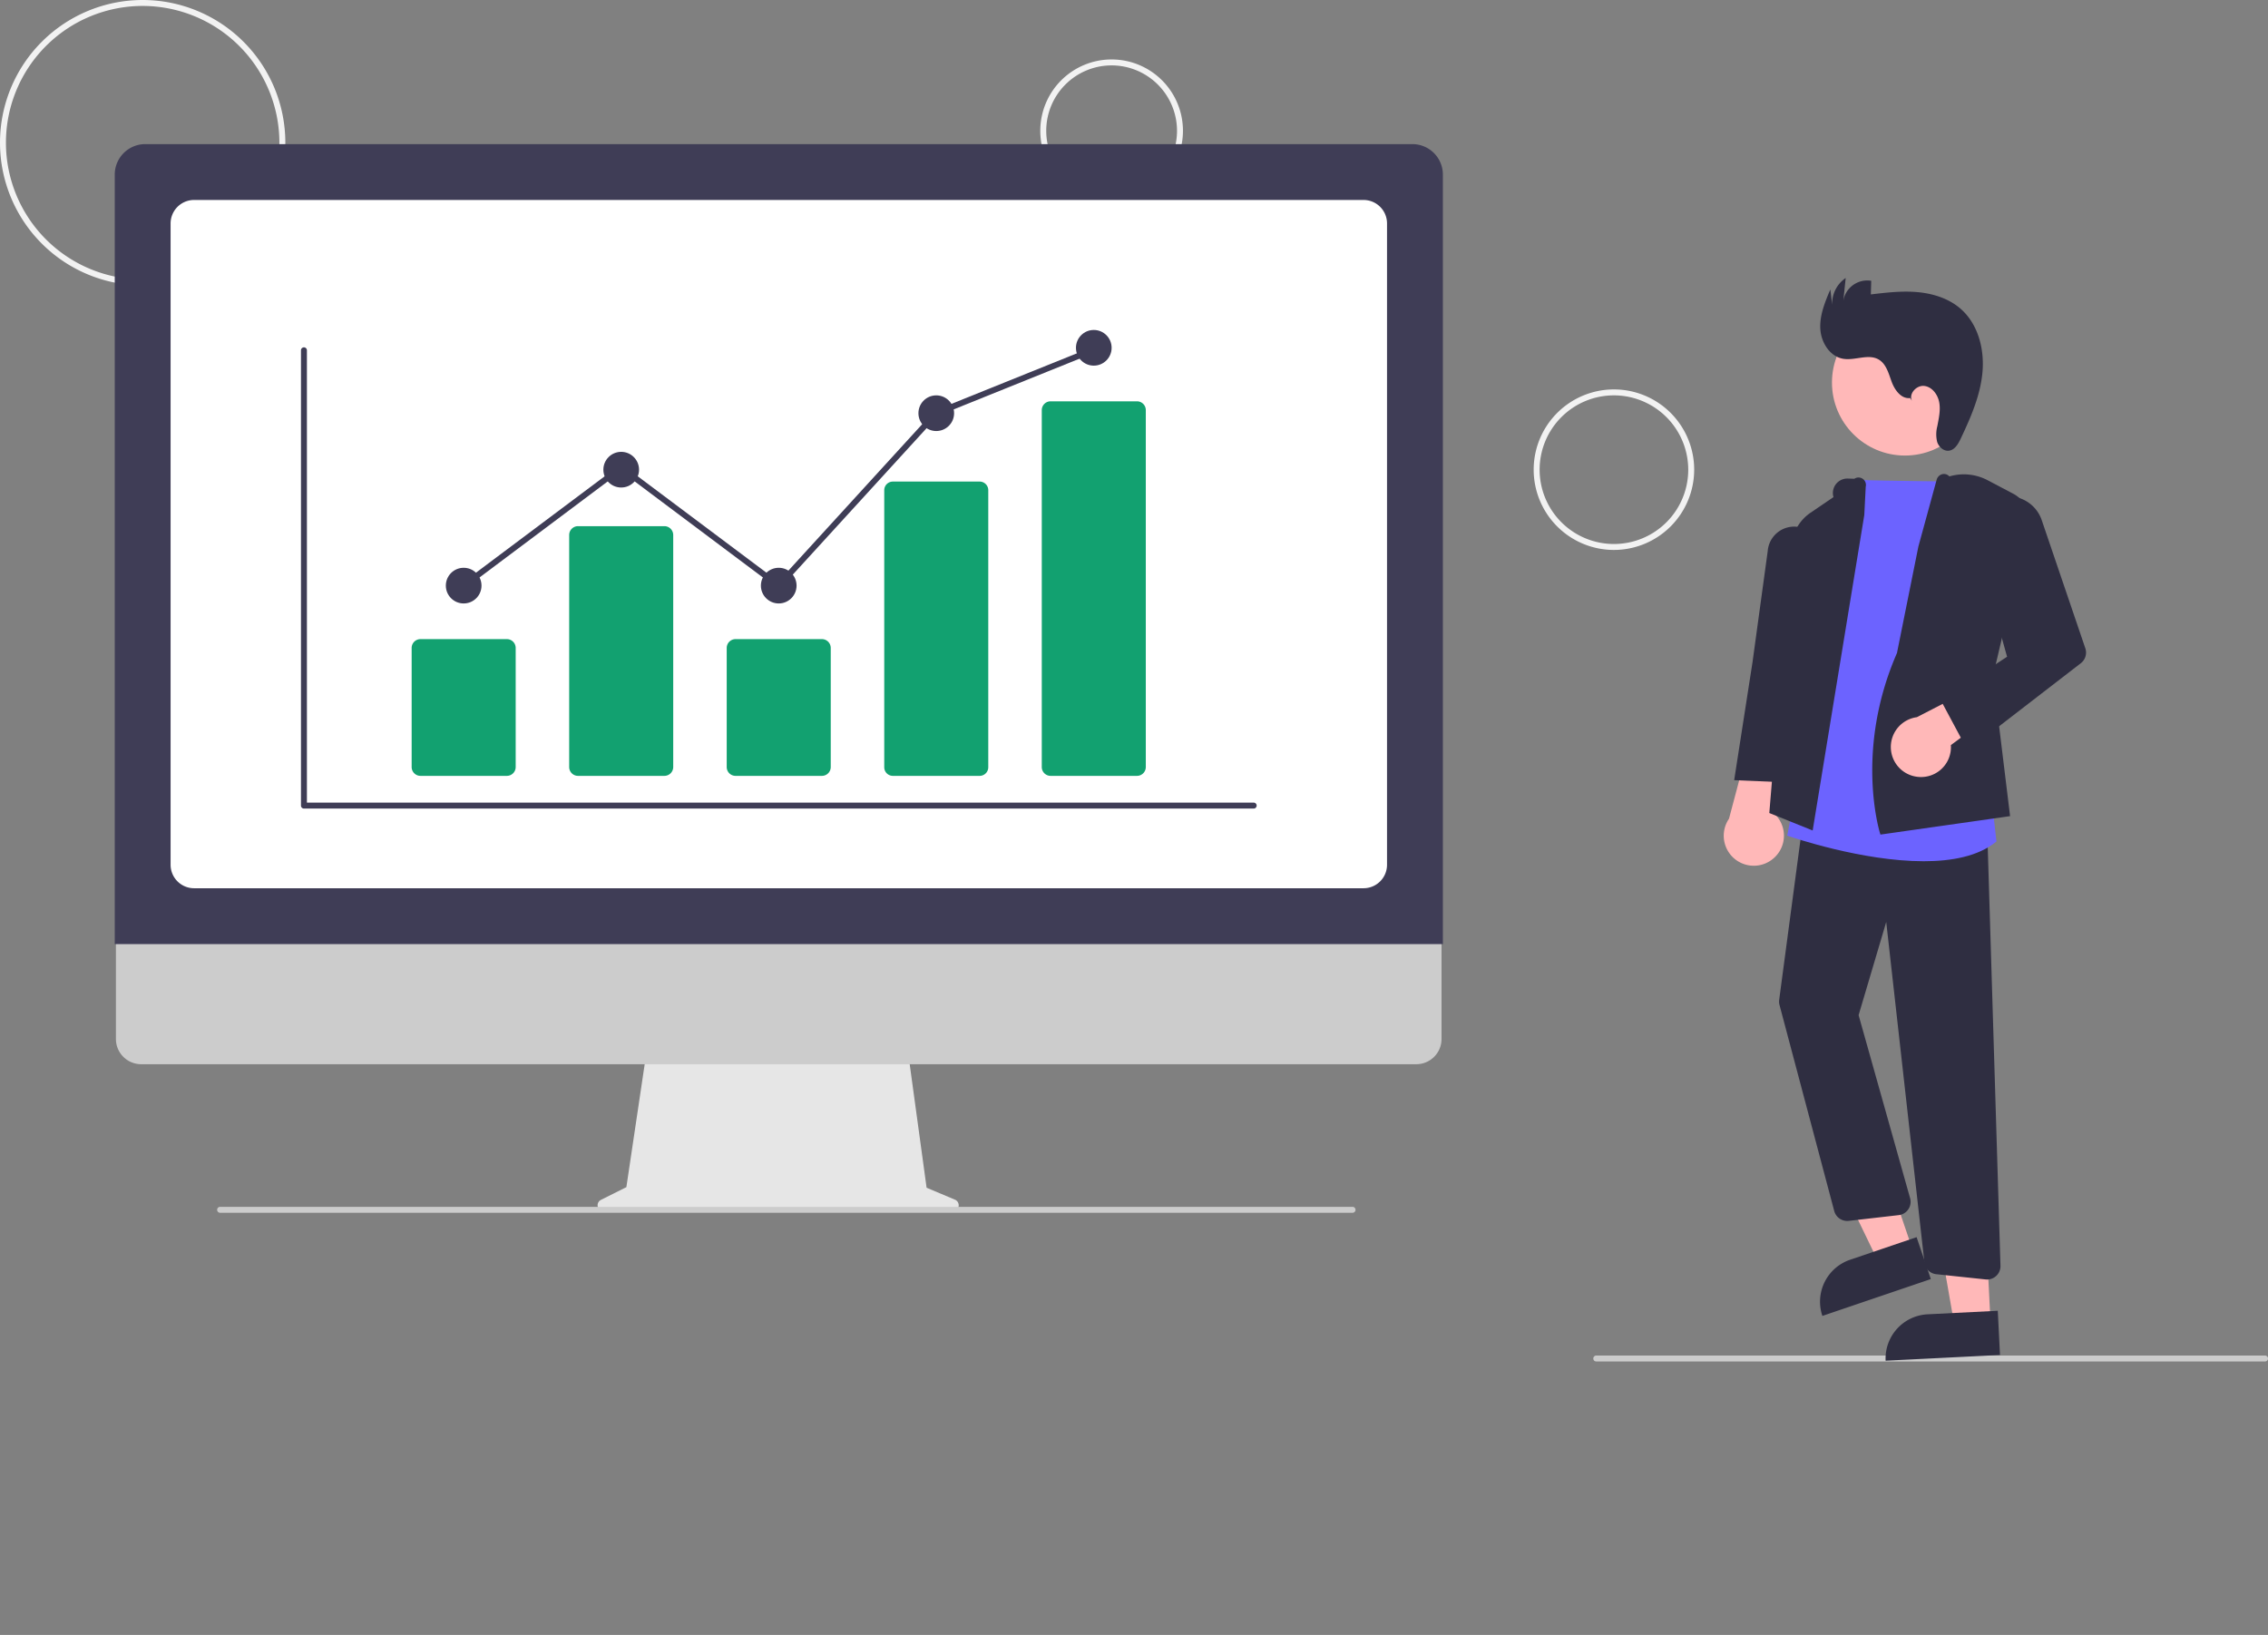 <?xml version="1.0" encoding="UTF-8" standalone="no"?>
<svg
   data-name="Layer 1"
   width="763.057"
   height="550"
   viewBox="0 0 763.057 550"
   version="1.1"
   id="svg30"
   sodipodi:docname="undraw_finance.svg"
   inkscape:version="1.3.2 (1:1.3.2+202404261509+091e20ef0f)"
   xmlns:inkscape="http://www.inkscape.org/namespaces/inkscape"
   xmlns:sodipodi="http://sodipodi.sourceforge.net/DTD/sodipodi-0.dtd"
   xmlns="http://www.w3.org/2000/svg"
   xmlns:svg="http://www.w3.org/2000/svg">
  <rect x="0" y="0" width="763.057" height="550" fill="#808080" stroke="none"/>
  <defs
     id="defs30" />
  <sodipodi:namedview
     id="namedview30"
     pagecolor="#ffffff"
     bordercolor="#000000"
     borderopacity="0.25"
     inkscape:showpageshadow="2"
     inkscape:pageopacity="0.0"
     inkscape:pagecheckerboard="0"
     inkscape:deskcolor="#d1d1d1"
     inkscape:zoom="0.87478242"
     inkscape:cx="448.683"
     inkscape:cy="220.62629"
     inkscape:window-width="1600"
     inkscape:window-height="831"
     inkscape:window-x="0"
     inkscape:window-y="32"
     inkscape:window-maximized="1"
     inkscape:current-layer="svg30" />
  <path
     d="M 48,96 A 48,48 0 1 1 96,48 48.054,48.054 0 0 1 48,96 Z M 48,2 A 46,46 0 1 0 94,48 46.052,46.052 0 0 0 48,2 Z"
     fill="#f2f2f2"
     id="path1" />
  <path
     d="m 374,68 a 24,24 0 1 1 24,-24 24.027,24.027 0 0 1 -24,24 z m 0,-46 a 22,22 0 1 0 22,22 22.025,22.025 0 0 0 -22,-22 z"
     fill="#f2f2f2"
     id="path2" />
  <path
     d="m 543,185 a 27,27 0 1 1 27,-27 27.031,27.031 0 0 1 -27,27 z m 0,-52 a 25,25 0 1 0 25,25 25.028,25.028 0 0 0 -25,-25 z"
     fill="#f2f2f2"
     id="path3" />
  <path
     d="m 762.057,458 h -225 a 1,1 0 0 1 0,-2 h 225 a 1,1 0 0 1 0,2 z"
     fill="#cccccc"
     id="path4" />
  <circle
     cx="640.917"
     cy="128.686"
     r="24.561"
     fill="#ffb8b8"
     id="circle4" />
  <polygon
     points="628.257,375.567 643.465,420.343 631.857,424.285 611.124,381.386 "
     fill="#ffb8b8"
     id="polygon4" />
  <path
     d="m 622.439,423.785 22.388,-7.604 4.788,14.096 -36.484,12.392 v 0 a 14.887,14.887 0 0 1 9.308,-18.884 z"
     fill="#2f2e41"
     id="path5" />
  <polygon
     points="667.321,397.346 669.694,444.575 657.45,445.19 649.249,398.255 "
     fill="#ffb8b8"
     id="polygon5" />
  <path
     d="m 648.528,442.131 23.614,-1.187 0.747,14.868 -38.482,1.934 v 0 a 14.887,14.887 0 0 1 14.121,-15.615 z"
     fill="#2f2e41"
     id="path6" />
  <path
     d="m 596.829,288.63 a 10.056,10.056 0 0 0 -0.468,-15.412 l 11.674,-33.774 -17.992,4.598 -8.328,31.368 a 10.11,10.11 0 0 0 15.113,13.221 z"
     fill="#ffb8b8"
     id="path7" />
  <path
     d="m 668.55,430.424 a 4.544,4.544 0 0 1 -0.474,-0.025 l -16.621,-1.76 a 4.472,4.472 0 0 1 -3.998,-3.974 l -12.845,-114.51 -9.294,31.335 17.329,61.583 a 4.5,4.5 0 0 1 -3.818,5.689 l -16.848,1.937 a 4.523,4.523 0 0 1 -4.863,-3.315 l -18.409,-69.303 a 4.482,4.482 0 0 1 -0.111,-1.748 l 8.274,-62.199 61.714,4.949 4.462,146.703 a 4.5,4.5 0 0 1 -4.498,4.638 z"
     fill="#2f2e41"
     id="path8" />
  <path
     d="m 647.217,289.719 c -20.676,0 -44.084,-7.989 -45.502,-8.479 l -0.41,-0.142 23.325,-119.684 0.429,0.018 c 9.244,0.375 34.469,0.567 34.723,0.569 l 0.453,0.003 9.723,105.619 1.738,15.449 -0.213,0.172 c -5.948,4.809 -14.821,6.476 -24.265,6.476 z"
     fill="#6c63ff"
     id="path9" />
  <path
     d="m 609.864,279.375 -14.589,-5.876 7.436,-89.944 a 14.856,14.856 0 0 1 6.474,-11.104 l 7.677,-5.225 v 0 a 4.868,4.868 0 0 1 4.827,-6.24 l 2.199,0.071 a 2.5,2.5 0 0 1 3.827,2.661 l -0.483,9.529 z"
     fill="#2f2e41"
     id="path10" />
  <path
     d="m 602.503,263.251 -19.049,-0.802 6.171,-39.692 5.113,-37.349 a 8.924,8.924 0 0 1 11.578,-7.846 v 0 a 8.917,8.917 0 0 1 6.174,9.647 l -5.18,40.467 z"
     fill="#2f2e41"
     id="path11" />
  <path
     d="m 632.665,280.751 -0.129,-0.401 c -0.088,-0.274 -8.673,-27.812 5.691,-60.672 l 7.203,-35.826 6.156,-22.495 a 2.689,2.689 0 0 1 1.631,-1.773 2.477,2.477 0 0 1 2.649,0.68 v 0 a 17.198,17.198 0 0 1 12.86,1.286 l 8.645,4.554 a 9.815,9.815 0 0 1 4.982,10.923 l -11.815,50.423 5.744,47.097 z"
     fill="#2f2e41"
     id="path12" />
  <path
     d="m 645.245,261.338 a 10.056,10.056 0 0 0 11.118,-10.684 l 26.756,-19.821 -9.353,-4.434 -28.851,14.862 a 10.11,10.11 0 0 0 0.33,20.077 z"
     fill="#ffb8b8"
     id="path13" />
  <path
     d="m 662.019,252.465 -9.037,-16.869 22.287,-14.668 -10.876,-39.01 a 11.795,11.795 0 0 1 9.03,-14.731 v 0 a 11.827,11.827 0 0 1 13.5,7.764 l 14.675,43.135 a 4.499,4.499 0 0 1 -1.512,5.013 z"
     fill="#2f2e41"
     id="path14" />
  <path
     d="m 642.655,133.895 c -2.944,0.383 -5.165,-2.629 -6.195,-5.414 -1.03,-2.785 -1.815,-6.027 -4.375,-7.531 -3.497,-2.055 -7.972,0.417 -11.971,-0.261 -4.516,-0.766 -7.453,-5.552 -7.683,-10.127 -0.23,-4.575 1.591,-8.975 3.377,-13.194 l 0.624,5.242 a 10.396,10.396 0 0 1 4.543,-9.087 l -0.804,7.692 a 8.164,8.164 0 0 1 9.392,-6.756 l -0.127,4.583 c 5.216,-0.62 10.479,-1.241 15.711,-0.769 5.232,0.473 10.5,2.128 14.466,5.574 5.932,5.154 8.098,13.641 7.371,21.465 -0.727,7.824 -3.957,15.175 -7.323,22.275 -0.847,1.787 -2.018,3.802 -3.982,4.03 -1.765,0.204 -3.379,-1.271 -3.928,-2.96 a 10.73,10.73 0 0 1 0.048,-5.271 c 0.496,-2.637 1.122,-5.333 0.655,-7.976 -0.467,-2.643 -2.368,-5.254 -5.032,-5.578 -2.664,-0.324 -5.39,2.721 -4.109,5.079 z"
     fill="#2f2e41"
     id="path15" />
  <path
     d="m 321.31,403.577 -9.561,-4.026 -6.559,-47.928 h -87.34 l -7.109,47.732 -8.554,4.277 a 2.031,2.031 0 0 0 0.908,3.848 h 117.426 a 2.031,2.031 0 0 0 0.788,-3.903 z"
     fill="#e6e6e6"
     id="path16" />
  <path
     d="m 476.519,358 h -429.038 a 8.5,8.5 0 0 1 -8.481,-8.5 V 289 h 446 v 60.5 a 8.5,8.5 0 0 1 -8.481,8.5 z"
     fill="#cccccc"
     id="path17" />
  <path
     d="M 485.448,317.594 H 38.608 V 58.727 a 10.258,10.258 0 0 1 10.247,-10.247 h 426.346 a 10.259,10.259 0 0 1 10.247,10.247 z"
     fill="#3f3d56"
     id="path18" />
  <path
     d="M 458.76,298.805 H 65.296 a 7.908,7.908 0 0 1 -7.9,-7.899 V 75.168 a 7.909,7.909 0 0 1 7.9,-7.9 h 393.464 a 7.909,7.909 0 0 1 7.9,7.9 v 215.737 a 7.908,7.908 0 0 1 -7.9,7.899 z"
     fill="#ffffff"
     id="path19" />
  <path
     d="m 455.057,407.98 h -381 a 1,1 0 0 1 0,-2 h 381 a 1,1 0 0 1 0,2 z"
     fill="#cccccc"
     id="path20" />
  <path
     d="M 421.796,272 H 102.261 a 1,1 0 0 1 -1,-1 V 117.847 a 1,1 0 0 1 2,0 V 270 h 318.535 a 1,1 0 0 1 0,2 z"
     fill="#3f3d56"
     id="path21" />
  <path
     d="m 170.531,261 h -29.063 a 2.972,2.972 0 0 1 -2.969,-2.968 V 217.968 A 2.972,2.972 0 0 1 141.468,215 h 29.063 a 2.972,2.972 0 0 1 2.969,2.968 v 40.063 A 2.972,2.972 0 0 1 170.531,261 Z"
     fill="#6c63ff"
     id="path22"
     style="fill:#12a170;fill-opacity:1" />
  <path
     d="m 223.531,261 h -29.063 a 2.972,2.972 0 0 1 -2.969,-2.968 V 179.968 A 2.972,2.972 0 0 1 194.468,177 h 29.063 a 2.972,2.972 0 0 1 2.969,2.968 v 78.063 A 2.972,2.972 0 0 1 223.531,261 Z"
     fill="#6c63ff"
     id="path23"
     style="fill:#12a170;fill-opacity:1" />
  <path
     d="m 276.531,261 h -29.063 a 2.972,2.972 0 0 1 -2.969,-2.968 V 217.968 A 2.972,2.972 0 0 1 247.468,215 h 29.063 a 2.972,2.972 0 0 1 2.969,2.968 v 40.063 A 2.972,2.972 0 0 1 276.531,261 Z"
     fill="#6c63ff"
     id="path24"
     style="fill:#12a170;fill-opacity:1" />
  <path
     d="m 329.531,261 h -29.063 a 2.907,2.907 0 0 1 -2.969,-2.834 V 164.834 A 2.907,2.907 0 0 1 300.468,162 h 29.063 a 2.907,2.907 0 0 1 2.969,2.834 v 93.332 A 2.907,2.907 0 0 1 329.531,261 Z"
     fill="#6c63ff"
     id="path25"
     style="fill:#12a170;fill-opacity:1" />
  <path
     d="m 382.531,261 h -29.063 a 2.972,2.972 0 0 1 -2.969,-2.968 V 137.968 A 2.972,2.972 0 0 1 353.468,135 h 29.063 a 2.972,2.972 0 0 1 2.969,2.968 V 258.032 A 2.972,2.972 0 0 1 382.531,261 Z"
     fill="#6c63ff"
     id="path26"
     style="fill:#12a170;fill-opacity:1" />
  <circle
     cx="156"
     cy="197"
     r="6"
     fill="#3f3d56"
     id="circle26" />
  <circle
     cx="209"
     cy="158"
     r="6"
     fill="#3f3d56"
     id="circle27" />
  <circle
     cx="262"
     cy="197"
     r="6"
     fill="#3f3d56"
     id="circle28" />
  <circle
     cx="315"
     cy="139"
     r="6"
     fill="#3f3d56"
     id="circle29" />
  <circle
     cx="368"
     cy="117"
     r="6"
     fill="#3f3d56"
     id="circle30" />
  <polygon
     points="155.4,196.2 209,156.053 261.874,195.656 314.415,138.158 314.626,138.072 367.626,116.718 368.374,118.573 315.585,139.842 262.126,198.344 209,158.552 156.6,197.8 "
     fill="#3f3d56"
     id="polygon30" />
</svg>
